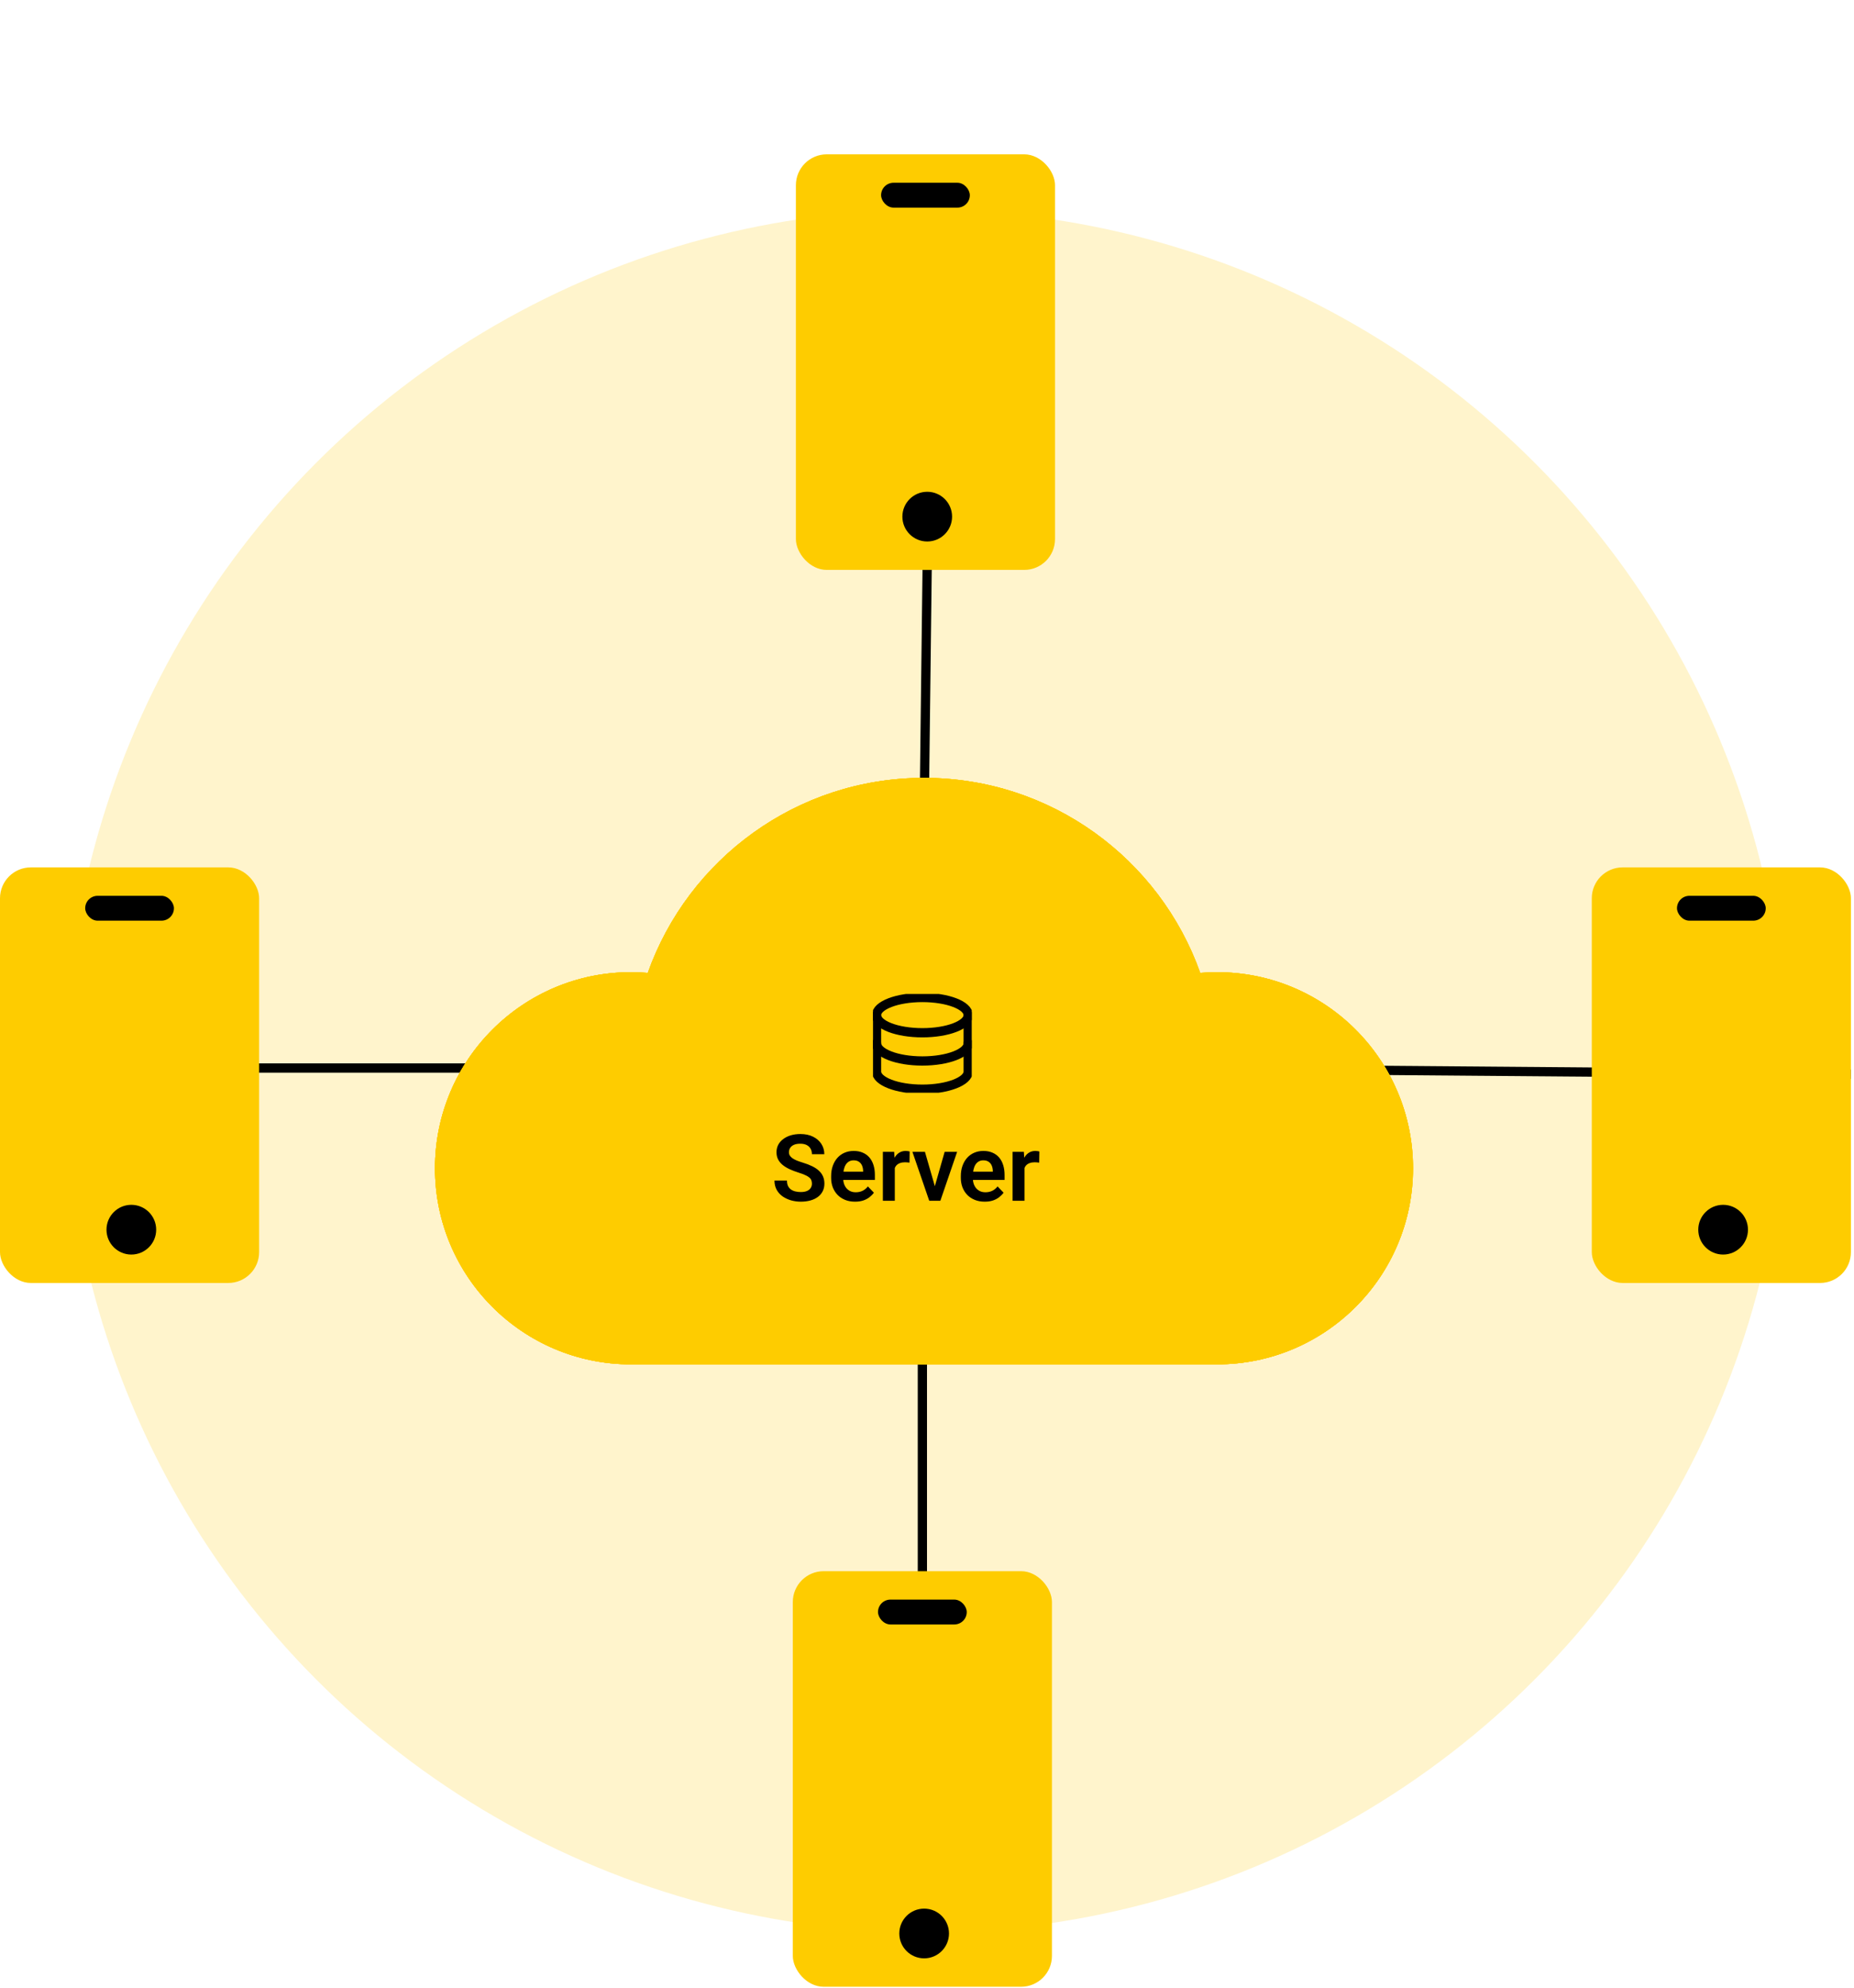 <svg width="601" height="644" viewBox="0 0 601 644" fill="none" xmlns="http://www.w3.org/2000/svg">
<circle cx="300" cy="347" r="279" fill="#FECC00" fill-opacity="0.2"/>
<path d="M3.09944e-06 346L354.266 346L600 348" stroke="black" stroke-width="3"/>
<path d="M299 547L299 310.823L301 147" stroke="black" stroke-width="3"/>
<path fill-rule="evenodd" clip-rule="evenodd" d="M204.526 442C169.441 442 141 413.559 141 378.474C141 343.39 169.441 314.948 204.526 314.948C206.365 314.948 208.186 315.027 209.986 315.18C223.071 278.362 258.22 252 299.526 252C340.832 252 375.981 278.362 389.066 315.18C390.865 315.027 392.686 314.948 394.526 314.948C429.61 314.948 458.052 343.39 458.052 378.474C458.052 413.559 429.61 442 394.526 442H299.526H204.526Z" fill="#FECC00"/>
<path fill-rule="evenodd" clip-rule="evenodd" d="M204.526 442C169.441 442 141 413.559 141 378.474C141 343.39 169.441 314.948 204.526 314.948C206.365 314.948 208.186 315.027 209.986 315.18C223.071 278.362 258.22 252 299.526 252C340.832 252 375.981 278.362 389.066 315.18C390.865 315.027 392.686 314.948 394.526 314.948C429.61 314.948 458.052 343.39 458.052 378.474C458.052 413.559 429.61 442 394.526 442H299.526H204.526Z" fill="#FECC00"/>
<path d="M268.198 384.463C268.198 384.053 268.135 383.687 268.008 383.364C267.891 383.032 267.671 382.734 267.349 382.471C267.036 382.197 266.592 381.934 266.016 381.68C265.449 381.416 264.717 381.143 263.818 380.859C262.822 380.547 261.895 380.195 261.035 379.805C260.176 379.414 259.419 378.96 258.765 378.442C258.12 377.925 257.617 377.329 257.256 376.655C256.895 375.972 256.714 375.181 256.714 374.282C256.714 373.403 256.899 372.603 257.271 371.88C257.651 371.157 258.188 370.537 258.882 370.02C259.575 369.492 260.391 369.087 261.328 368.804C262.275 368.521 263.32 368.379 264.463 368.379C266.045 368.379 267.412 368.667 268.564 369.243C269.727 369.819 270.625 370.601 271.26 371.587C271.895 372.573 272.212 373.682 272.212 374.912H268.198C268.198 374.248 268.057 373.662 267.773 373.154C267.5 372.646 267.08 372.246 266.514 371.953C265.957 371.66 265.254 371.514 264.404 371.514C263.584 371.514 262.9 371.636 262.354 371.88C261.816 372.124 261.411 372.456 261.138 372.876C260.874 373.296 260.742 373.765 260.742 374.282C260.742 374.673 260.835 375.024 261.021 375.337C261.206 375.64 261.484 375.928 261.855 376.201C262.227 376.465 262.686 376.714 263.232 376.948C263.789 377.173 264.434 377.397 265.166 377.622C266.338 377.974 267.363 378.364 268.242 378.794C269.131 379.224 269.868 379.712 270.454 380.259C271.05 380.806 271.494 381.421 271.787 382.104C272.09 382.788 272.241 383.564 272.241 384.434C272.241 385.352 272.061 386.172 271.699 386.895C271.338 387.617 270.82 388.232 270.146 388.74C269.473 389.248 268.662 389.634 267.715 389.897C266.777 390.161 265.728 390.293 264.565 390.293C263.53 390.293 262.505 390.156 261.489 389.883C260.483 389.6 259.57 389.18 258.75 388.623C257.93 388.057 257.275 387.344 256.787 386.484C256.299 385.615 256.055 384.6 256.055 383.438H260.098C260.098 384.111 260.205 384.688 260.42 385.166C260.645 385.635 260.957 386.021 261.357 386.323C261.768 386.616 262.246 386.831 262.793 386.968C263.34 387.104 263.931 387.173 264.565 387.173C265.386 387.173 266.06 387.061 266.587 386.836C267.124 386.602 267.524 386.279 267.788 385.869C268.062 385.459 268.198 384.99 268.198 384.463ZM277.104 368.672H280.591L286.421 384.727L292.236 368.672H295.737L287.812 390H285.015L277.104 368.672ZM275.347 368.672H278.76L279.375 383.423V390H275.347V368.672ZM294.067 368.672H297.495V390H293.467V383.423L294.067 368.672ZM312.759 384.463C312.759 384.053 312.695 383.687 312.568 383.364C312.451 383.032 312.231 382.734 311.909 382.471C311.597 382.197 311.152 381.934 310.576 381.68C310.01 381.416 309.277 381.143 308.379 380.859C307.383 380.547 306.455 380.195 305.596 379.805C304.736 379.414 303.979 378.96 303.325 378.442C302.681 377.925 302.178 377.329 301.816 376.655C301.455 375.972 301.274 375.181 301.274 374.282C301.274 373.403 301.46 372.603 301.831 371.88C302.212 371.157 302.749 370.537 303.442 370.02C304.136 369.492 304.951 369.087 305.889 368.804C306.836 368.521 307.881 368.379 309.023 368.379C310.605 368.379 311.973 368.667 313.125 369.243C314.287 369.819 315.186 370.601 315.82 371.587C316.455 372.573 316.772 373.682 316.772 374.912H312.759C312.759 374.248 312.617 373.662 312.334 373.154C312.061 372.646 311.641 372.246 311.074 371.953C310.518 371.66 309.814 371.514 308.965 371.514C308.145 371.514 307.461 371.636 306.914 371.88C306.377 372.124 305.972 372.456 305.698 372.876C305.435 373.296 305.303 373.765 305.303 374.282C305.303 374.673 305.396 375.024 305.581 375.337C305.767 375.64 306.045 375.928 306.416 376.201C306.787 376.465 307.246 376.714 307.793 376.948C308.35 377.173 308.994 377.397 309.727 377.622C310.898 377.974 311.924 378.364 312.803 378.794C313.691 379.224 314.429 379.712 315.015 380.259C315.61 380.806 316.055 381.421 316.348 382.104C316.65 382.788 316.802 383.564 316.802 384.434C316.802 385.352 316.621 386.172 316.26 386.895C315.898 387.617 315.381 388.232 314.707 388.74C314.033 389.248 313.223 389.634 312.275 389.897C311.338 390.161 310.288 390.293 309.126 390.293C308.091 390.293 307.065 390.156 306.05 389.883C305.044 389.6 304.131 389.18 303.311 388.623C302.49 388.057 301.836 387.344 301.348 386.484C300.859 385.615 300.615 384.6 300.615 383.438H304.658C304.658 384.111 304.766 384.688 304.98 385.166C305.205 385.635 305.518 386.021 305.918 386.323C306.328 386.616 306.807 386.831 307.354 386.968C307.9 387.104 308.491 387.173 309.126 387.173C309.946 387.173 310.62 387.061 311.147 386.836C311.685 386.602 312.085 386.279 312.349 385.869C312.622 385.459 312.759 384.99 312.759 384.463ZM332.388 382.983H336.416C336.309 384.409 335.913 385.674 335.229 386.777C334.546 387.871 333.594 388.73 332.373 389.355C331.152 389.98 329.673 390.293 327.935 390.293C326.597 390.293 325.391 390.059 324.316 389.59C323.252 389.111 322.339 388.433 321.577 387.554C320.825 386.665 320.249 385.601 319.849 384.36C319.448 383.11 319.248 381.709 319.248 380.156V378.53C319.248 376.978 319.453 375.576 319.863 374.326C320.273 373.076 320.859 372.012 321.621 371.133C322.393 370.244 323.315 369.561 324.39 369.082C325.474 368.604 326.685 368.364 328.022 368.364C329.761 368.364 331.23 368.687 332.432 369.331C333.633 369.966 334.565 370.84 335.229 371.953C335.894 373.066 336.294 374.346 336.431 375.791H332.402C332.324 374.893 332.129 374.131 331.816 373.506C331.514 372.881 331.055 372.407 330.439 372.085C329.834 371.753 329.028 371.587 328.022 371.587C327.241 371.587 326.553 371.733 325.957 372.026C325.371 372.319 324.883 372.759 324.492 373.345C324.102 373.921 323.809 374.644 323.613 375.513C323.418 376.372 323.32 377.368 323.32 378.501V380.156C323.32 381.24 323.408 382.212 323.584 383.071C323.76 383.931 324.033 384.658 324.404 385.254C324.775 385.85 325.254 386.304 325.84 386.616C326.426 386.929 327.124 387.085 327.935 387.085C328.921 387.085 329.722 386.929 330.337 386.616C330.962 386.304 331.436 385.845 331.758 385.239C332.09 384.634 332.3 383.882 332.388 382.983Z" fill="black"/>
<g clip-path="url(#clip0_428_3779)">
<path d="M312.573 324.143H287.43C286.824 324.143 286.243 324.384 285.814 324.812C285.385 325.241 285.145 325.822 285.145 326.429V345.857C285.145 346.463 285.385 347.045 285.814 347.473C286.243 347.902 286.824 348.143 287.43 348.143H292.002V353.857L299.133 348.143H312.573C313.179 348.143 313.761 347.902 314.189 347.473C314.618 347.045 314.859 346.463 314.859 345.857V326.429C314.859 325.822 314.618 325.241 314.189 324.812C313.761 324.384 313.179 324.143 312.573 324.143Z" stroke="#000001" stroke-width="3" stroke-linecap="round" stroke-linejoin="round"/>
</g>
<path fill-rule="evenodd" clip-rule="evenodd" d="M204.526 442C169.441 442 141 413.559 141 378.474C141 343.39 169.441 314.948 204.526 314.948C206.365 314.948 208.186 315.027 209.986 315.18C223.071 278.362 258.22 252 299.526 252C340.832 252 375.981 278.362 389.066 315.18C390.865 315.027 392.686 314.948 394.526 314.948C429.61 314.948 458.052 343.39 458.052 378.474C458.052 413.559 429.61 442 394.526 442H299.526H204.526Z" fill="#FECC00"/>
<path fill-rule="evenodd" clip-rule="evenodd" d="M204.526 442C169.441 442 141 413.559 141 378.474C141 343.39 169.441 314.948 204.526 314.948C206.365 314.948 208.186 315.027 209.986 315.18C223.071 278.362 258.22 252 299.526 252C340.832 252 375.981 278.362 389.066 315.18C390.865 315.027 392.686 314.948 394.526 314.948C429.61 314.948 458.052 343.39 458.052 378.474C458.052 413.559 429.61 442 394.526 442H299.526H204.526Z" fill="#FECC00"/>
<path d="M263.198 383.463C263.198 383.053 263.135 382.687 263.008 382.364C262.891 382.032 262.671 381.734 262.349 381.471C262.036 381.197 261.592 380.934 261.016 380.68C260.449 380.416 259.717 380.143 258.818 379.859C257.822 379.547 256.895 379.195 256.035 378.805C255.176 378.414 254.419 377.96 253.765 377.442C253.12 376.925 252.617 376.329 252.256 375.655C251.895 374.972 251.714 374.181 251.714 373.282C251.714 372.403 251.899 371.603 252.271 370.88C252.651 370.157 253.188 369.537 253.882 369.02C254.575 368.492 255.391 368.087 256.328 367.804C257.275 367.521 258.32 367.379 259.463 367.379C261.045 367.379 262.412 367.667 263.564 368.243C264.727 368.819 265.625 369.601 266.26 370.587C266.895 371.573 267.212 372.682 267.212 373.912H263.198C263.198 373.248 263.057 372.662 262.773 372.154C262.5 371.646 262.08 371.246 261.514 370.953C260.957 370.66 260.254 370.514 259.404 370.514C258.584 370.514 257.9 370.636 257.354 370.88C256.816 371.124 256.411 371.456 256.138 371.876C255.874 372.296 255.742 372.765 255.742 373.282C255.742 373.673 255.835 374.024 256.021 374.337C256.206 374.64 256.484 374.928 256.855 375.201C257.227 375.465 257.686 375.714 258.232 375.948C258.789 376.173 259.434 376.397 260.166 376.622C261.338 376.974 262.363 377.364 263.242 377.794C264.131 378.224 264.868 378.712 265.454 379.259C266.05 379.806 266.494 380.421 266.787 381.104C267.09 381.788 267.241 382.564 267.241 383.434C267.241 384.352 267.061 385.172 266.699 385.895C266.338 386.617 265.82 387.232 265.146 387.74C264.473 388.248 263.662 388.634 262.715 388.897C261.777 389.161 260.728 389.293 259.565 389.293C258.53 389.293 257.505 389.156 256.489 388.883C255.483 388.6 254.57 388.18 253.75 387.623C252.93 387.057 252.275 386.344 251.787 385.484C251.299 384.615 251.055 383.6 251.055 382.438H255.098C255.098 383.111 255.205 383.688 255.42 384.166C255.645 384.635 255.957 385.021 256.357 385.323C256.768 385.616 257.246 385.831 257.793 385.968C258.34 386.104 258.931 386.173 259.565 386.173C260.386 386.173 261.06 386.061 261.587 385.836C262.124 385.602 262.524 385.279 262.788 384.869C263.062 384.459 263.198 383.99 263.198 383.463ZM277.173 389.293C275.972 389.293 274.893 389.098 273.936 388.707C272.979 388.316 272.163 387.774 271.489 387.081C270.825 386.378 270.312 385.562 269.951 384.635C269.6 383.697 269.424 382.691 269.424 381.617V381.031C269.424 379.811 269.6 378.702 269.951 377.706C270.303 376.7 270.801 375.836 271.445 375.113C272.09 374.391 272.861 373.834 273.76 373.443C274.658 373.053 275.649 372.857 276.733 372.857C277.856 372.857 278.848 373.048 279.707 373.429C280.566 373.8 281.284 374.327 281.86 375.011C282.437 375.694 282.871 376.515 283.164 377.472C283.457 378.419 283.604 379.469 283.604 380.621V382.247H271.182V379.581H279.795V379.288C279.775 378.673 279.658 378.111 279.443 377.604C279.229 377.086 278.896 376.676 278.447 376.373C277.998 376.061 277.417 375.904 276.704 375.904C276.128 375.904 275.625 376.031 275.195 376.285C274.775 376.529 274.424 376.881 274.141 377.34C273.867 377.789 273.662 378.326 273.525 378.951C273.389 379.576 273.32 380.27 273.32 381.031V381.617C273.32 382.281 273.408 382.896 273.584 383.463C273.77 384.029 274.038 384.522 274.39 384.942C274.751 385.353 275.181 385.675 275.679 385.909C276.187 386.134 276.763 386.246 277.407 386.246C278.218 386.246 278.95 386.09 279.604 385.777C280.269 385.455 280.845 384.981 281.333 384.356L283.281 386.378C282.949 386.866 282.5 387.335 281.934 387.784C281.377 388.233 280.703 388.6 279.912 388.883C279.121 389.156 278.208 389.293 277.173 389.293ZM290.063 376.388V389H286.196V373.15H289.858L290.063 376.388ZM294.883 373.048L294.824 376.651C294.609 376.612 294.365 376.583 294.092 376.563C293.828 376.544 293.579 376.534 293.345 376.534C292.749 376.534 292.227 376.617 291.777 376.783C291.328 376.939 290.952 377.169 290.649 377.472C290.356 377.774 290.132 378.146 289.976 378.585C289.819 379.015 289.731 379.503 289.712 380.05L288.877 379.947C288.877 378.941 288.979 378.009 289.185 377.149C289.39 376.29 289.688 375.538 290.078 374.894C290.469 374.249 290.957 373.751 291.543 373.399C292.139 373.038 292.822 372.857 293.594 372.857C293.809 372.857 294.038 372.877 294.282 372.916C294.536 372.945 294.736 372.989 294.883 373.048ZM302.529 386.07L306.221 373.15H310.264L304.829 389H302.368L302.529 386.07ZM299.834 373.15L303.569 386.1L303.701 389H301.226L295.776 373.15H299.834ZM319.214 389.293C318.013 389.293 316.934 389.098 315.977 388.707C315.02 388.316 314.204 387.774 313.53 387.081C312.866 386.378 312.354 385.562 311.992 384.635C311.641 383.697 311.465 382.691 311.465 381.617V381.031C311.465 379.811 311.641 378.702 311.992 377.706C312.344 376.7 312.842 375.836 313.486 375.113C314.131 374.391 314.902 373.834 315.801 373.443C316.699 373.053 317.69 372.857 318.774 372.857C319.897 372.857 320.889 373.048 321.748 373.429C322.607 373.8 323.325 374.327 323.901 375.011C324.478 375.694 324.912 376.515 325.205 377.472C325.498 378.419 325.645 379.469 325.645 380.621V382.247H313.223V379.581H321.836V379.288C321.816 378.673 321.699 378.111 321.484 377.604C321.27 377.086 320.938 376.676 320.488 376.373C320.039 376.061 319.458 375.904 318.745 375.904C318.169 375.904 317.666 376.031 317.236 376.285C316.816 376.529 316.465 376.881 316.182 377.34C315.908 377.789 315.703 378.326 315.566 378.951C315.43 379.576 315.361 380.27 315.361 381.031V381.617C315.361 382.281 315.449 382.896 315.625 383.463C315.811 384.029 316.079 384.522 316.431 384.942C316.792 385.353 317.222 385.675 317.72 385.909C318.228 386.134 318.804 386.246 319.448 386.246C320.259 386.246 320.991 386.09 321.646 385.777C322.31 385.455 322.886 384.981 323.374 384.356L325.322 386.378C324.99 386.866 324.541 387.335 323.975 387.784C323.418 388.233 322.744 388.6 321.953 388.883C321.162 389.156 320.249 389.293 319.214 389.293ZM332.104 376.388V389H328.237V373.15H331.899L332.104 376.388ZM336.924 373.048L336.865 376.651C336.65 376.612 336.406 376.583 336.133 376.563C335.869 376.544 335.62 376.534 335.386 376.534C334.79 376.534 334.268 376.617 333.818 376.783C333.369 376.939 332.993 377.169 332.69 377.472C332.397 377.774 332.173 378.146 332.017 378.585C331.86 379.015 331.772 379.503 331.753 380.05L330.918 379.947C330.918 378.941 331.021 378.009 331.226 377.149C331.431 376.29 331.729 375.538 332.119 374.894C332.51 374.249 332.998 373.751 333.584 373.399C334.18 373.038 334.863 372.857 335.635 372.857C335.85 372.857 336.079 372.877 336.323 372.916C336.577 372.945 336.777 372.989 336.924 373.048Z" fill="black"/>
<g clip-path="url(#clip1_428_3779)">
<path d="M298.998 334.571C307.203 334.571 313.855 332.013 313.855 328.857C313.855 325.701 307.203 323.143 298.998 323.143C290.792 323.143 284.141 325.701 284.141 328.857C284.141 332.013 290.792 334.571 298.998 334.571Z" stroke="black" stroke-width="3" stroke-linecap="round" stroke-linejoin="round"/>
<path d="M284.141 328.857V347.143C284.141 350.297 290.792 352.857 298.998 352.857C307.203 352.857 313.855 350.297 313.855 347.143V328.857" stroke="black" stroke-width="3" stroke-linecap="round" stroke-linejoin="round"/>
<path d="M313.855 338C313.855 341.154 307.203 343.714 298.998 343.714C290.792 343.714 284.141 341.154 284.141 338" stroke="black" stroke-width="3" stroke-linecap="round" stroke-linejoin="round"/>
</g>
<rect x="516" y="281" width="84" height="134.63" rx="10" fill="#FECC00"/>
<rect x="543.617" y="290.206" width="28.767" height="8.055" rx="4.027" fill="black"/>
<circle cx="558.574" cy="398.37" r="8.055" fill="black"/>
<rect y="281" width="84" height="134.63" rx="10" fill="#FECC00"/>
<rect x="27.617" y="290.206" width="28.767" height="8.055" rx="4.027" fill="black"/>
<circle cx="42.574" cy="398.37" r="8.055" fill="black"/>
<rect x="258" y="50" width="84" height="134.63" rx="10" fill="#FECC00"/>
<rect x="285.617" y="59.206" width="28.767" height="8.055" rx="4.027" fill="black"/>
<circle cx="300.574" cy="167.37" r="8.055" fill="black"/>
<rect x="257" y="509" width="84" height="134.63" rx="10" fill="#FECC00"/>
<rect x="284.617" y="518.206" width="28.767" height="8.055" rx="4.027" fill="black"/>
<circle cx="299.574" cy="626.37" r="8.055" fill="black"/>
<defs>
<clipPath id="clip0_428_3779">
<rect width="32" height="32" fill="white" transform="translate(284 323)"/>
</clipPath>
<clipPath id="clip1_428_3779">
<rect width="32" height="32" fill="white" transform="translate(283 322)"/>
</clipPath>
</defs>
</svg>
